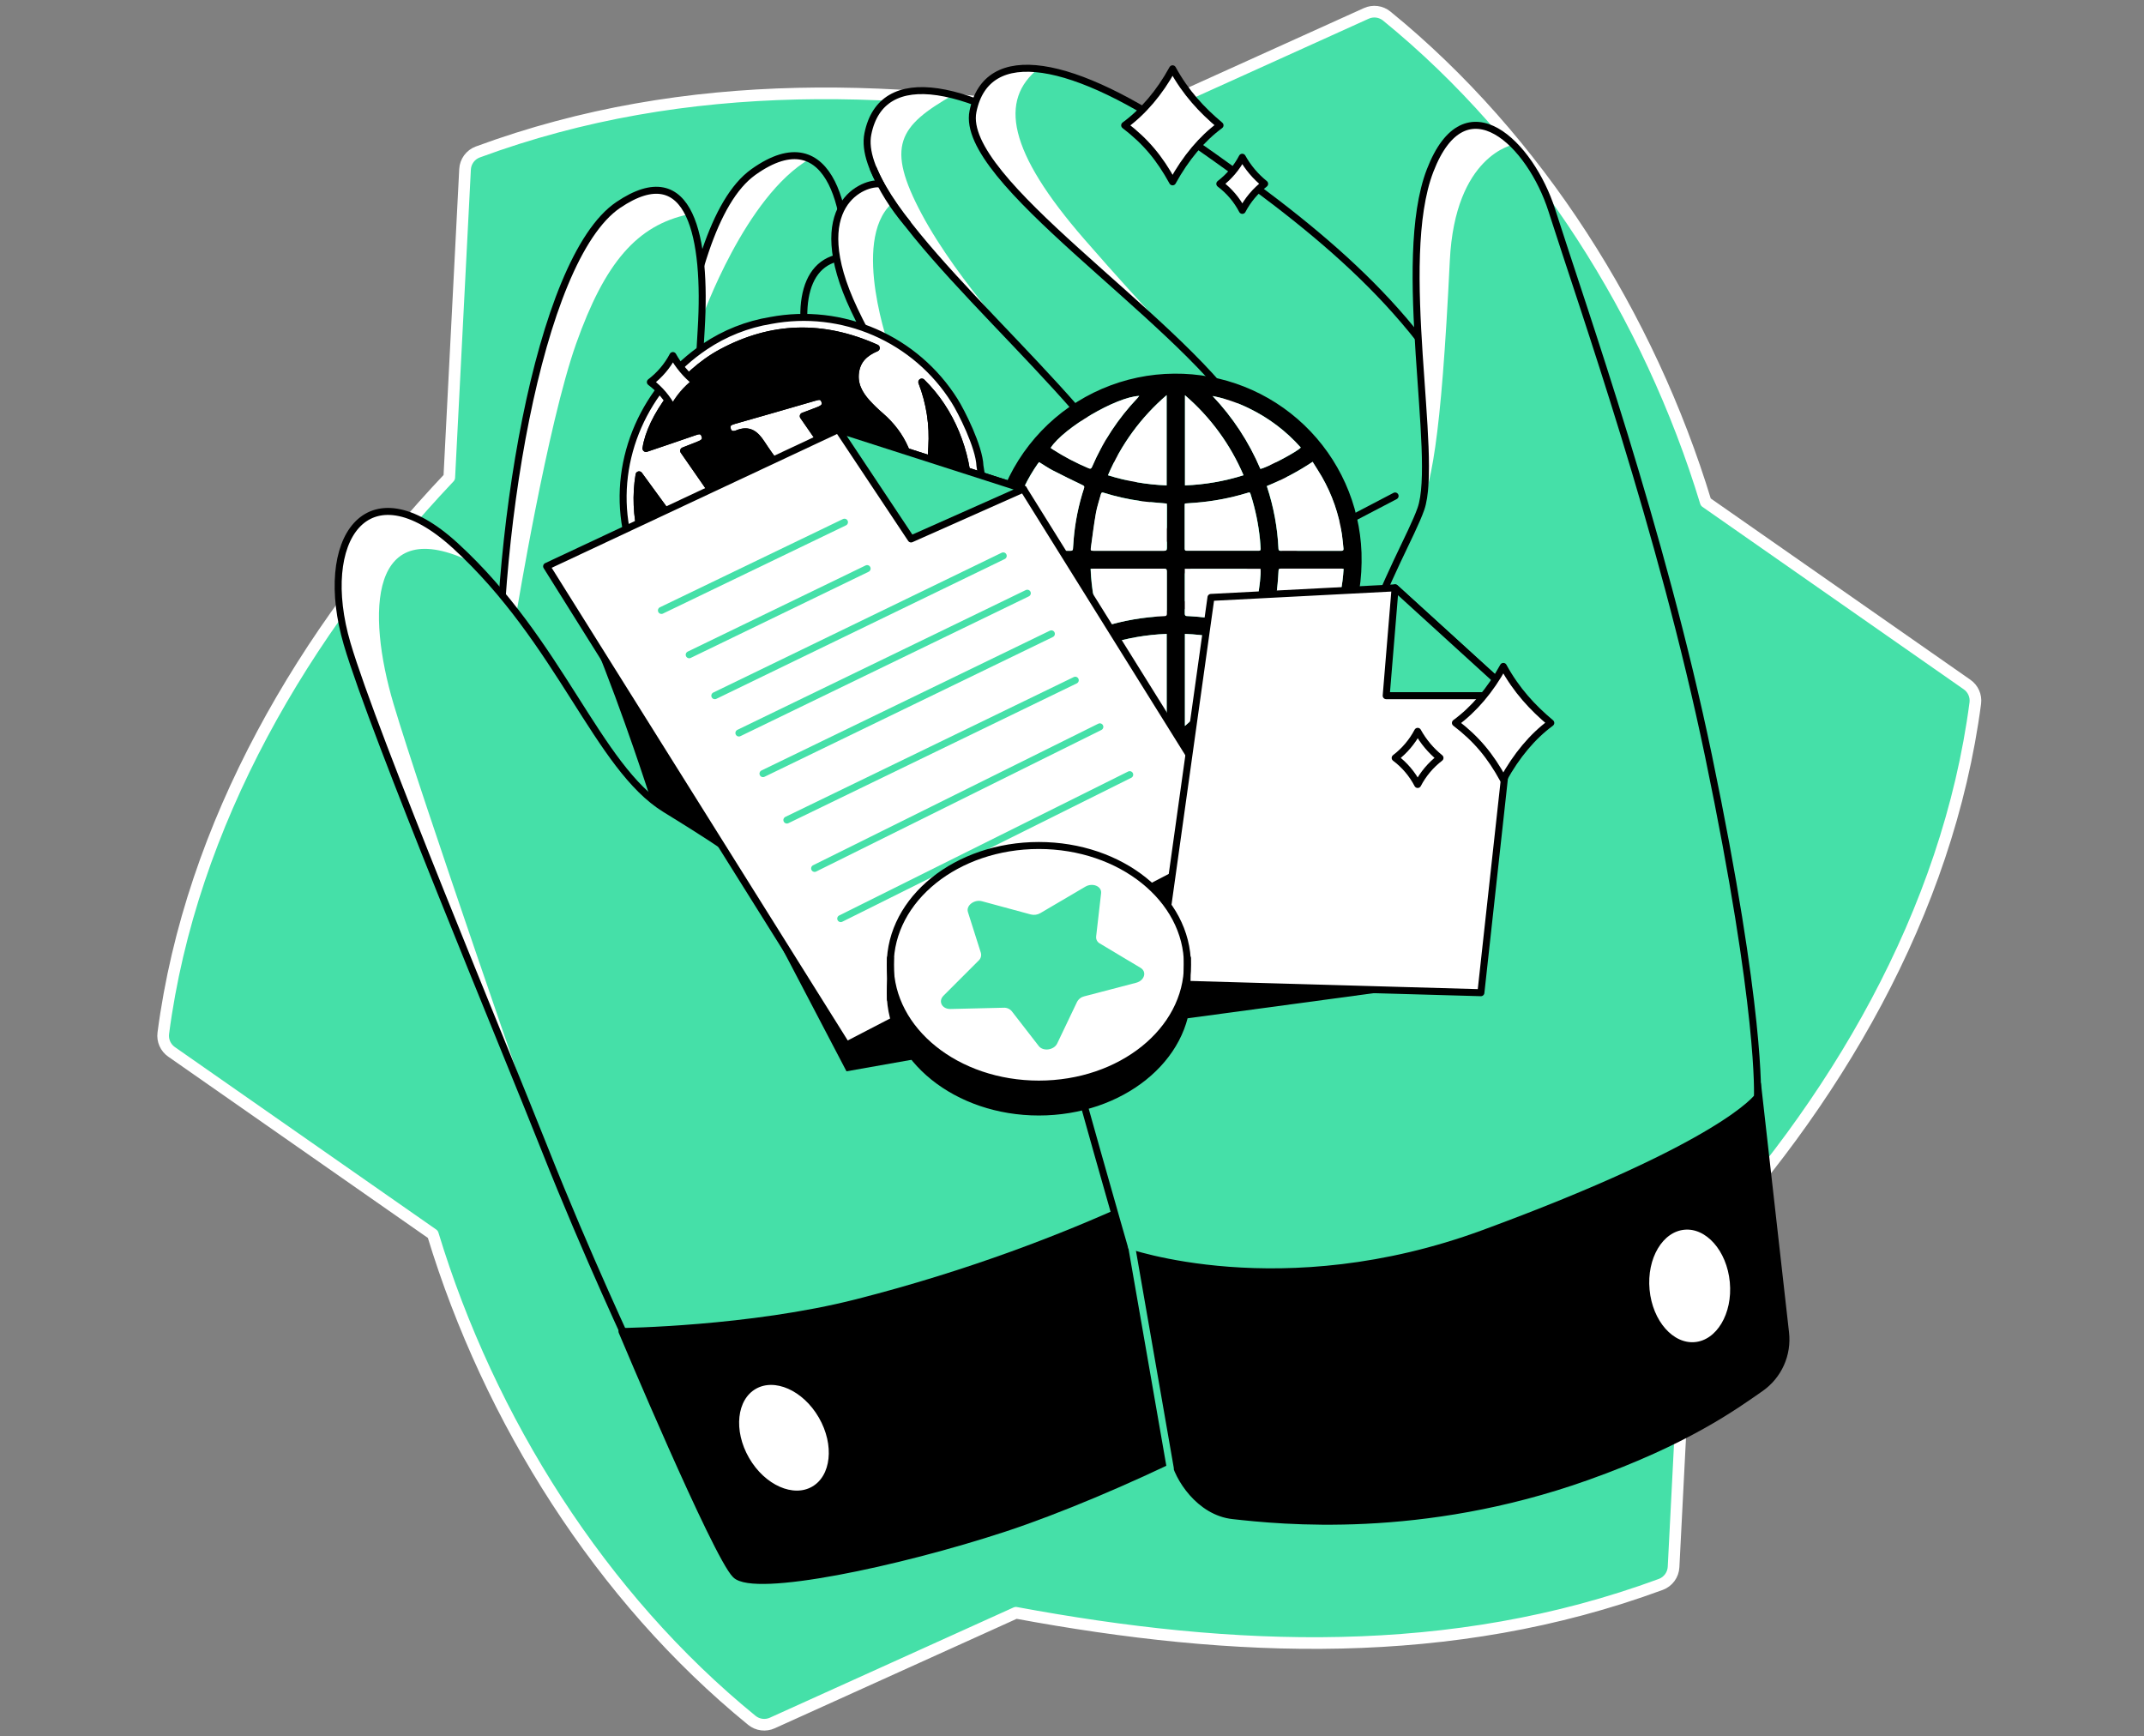 <svg width="368" height="298" viewBox="0 0 368 298" fill="none" xmlns="http://www.w3.org/2000/svg">
<rect x="0" y="0" width="368" height="298" fill="#808080" stroke="none"/>
<path d="M292.78 86.167C283.111 54.347 263.971 23.88 238.007 2.744C237.523 2.353 236.94 2.105 236.323 2.027C235.706 1.948 235.08 2.043 234.514 2.3L192.697 21.215C155.349 14.291 118.005 12.803 81.998 26.087C81.385 26.315 80.853 26.718 80.466 27.246C80.079 27.774 79.855 28.404 79.822 29.058C79.295 39.297 77.115 81.934 77.115 81.934C52.205 108.267 32.733 141.402 28.026 177.337C27.95 177.946 28.041 178.564 28.291 179.125C28.541 179.686 28.939 180.168 29.442 180.518L74.295 211.829C83.964 243.653 103.107 274.12 129.068 295.26C129.553 295.649 130.136 295.896 130.752 295.974C131.369 296.051 131.994 295.957 132.56 295.7L174.374 276.785C211.718 283.709 249.061 285.196 285.073 271.913C285.686 271.683 286.219 271.278 286.606 270.749C286.993 270.22 287.218 269.59 287.253 268.935L289.955 216.07C314.866 189.729 334.338 156.594 339.044 120.659C339.121 120.05 339.03 119.431 338.78 118.87C338.531 118.31 338.132 117.828 337.628 117.478L292.78 86.167Z" fill="#45E0A8" stroke="white" stroke-width="2" stroke-linecap="round" stroke-linejoin="round"/>
<path d="M194.482 219.243L201.513 250.284C202.137 253.602 205.894 259.483 211.612 260.111C219.815 261.017 243.886 263.57 272.363 253.446C289.471 247.364 297.725 241.352 302.225 238.215C303.72 237.162 304.904 235.725 305.651 234.056C306.399 232.386 306.684 230.546 306.475 228.729L301.666 186.052" fill="black"/>
<path d="M194.482 219.243L201.513 250.284C202.137 253.602 205.894 259.483 211.612 260.111C219.815 261.017 243.886 263.57 272.363 253.446C289.471 247.364 297.725 241.352 302.225 238.215C303.72 237.162 304.904 235.725 305.651 234.056C306.399 232.386 306.684 230.546 306.475 228.729L301.666 186.052" stroke="black" stroke-width="1.2" stroke-linecap="round" stroke-linejoin="round"/>
<path d="M111.629 120.239C113.529 86.544 115.716 39.225 129.311 29.525C142.905 19.825 146.296 37.376 145.03 49.614C143.765 61.853 141.941 89.884 141.549 103.975C141.341 110.675 141.721 117.381 142.684 124.014" fill="#45E0A8"/>
<path d="M138.949 27.291C127.915 33.695 120.528 54.488 120.528 54.488L120.528 44.255C120.528 44.255 124.234 31.019 131.374 28.132C138.514 25.246 138.949 27.291 138.949 27.291Z" fill="white"/>
<path d="M111.629 120.239C113.529 86.544 115.716 39.225 129.311 29.525C142.905 19.825 146.296 37.376 145.03 49.614C143.765 61.853 141.941 89.884 141.549 103.975C141.341 110.675 141.721 117.381 142.684 124.014" stroke="black" stroke-width="1.2" stroke-linecap="round" stroke-linejoin="round"/>
<path d="M85.683 126.998C84.436 93.274 92.287 44.534 106.117 35.174C118.592 26.733 121.3 40.94 120.358 56.489C116.891 113.784 117.957 129.704 117.957 129.704" fill="#45E0A8"/>
<path d="M118.233 36.777C109.337 38.641 103.825 45.071 98.89 58.981C93.955 72.891 88.646 105.216 88.646 105.216L86.326 102.106C86.326 102.106 89.171 58.981 99.724 42.888C108.139 28.607 116.2 33.823 116.405 34.185L118.233 36.777Z" fill="white"/>
<path d="M85.683 126.998C84.436 93.274 92.287 44.534 106.117 35.174C118.592 26.733 121.3 40.94 120.358 56.489C116.891 113.784 117.957 129.704 117.957 129.704" stroke="black" stroke-width="1.2" stroke-linecap="round" stroke-linejoin="round"/>
<path d="M157.925 181.621C148.78 160.073 126.283 146.315 114.16 138.831C102.556 131.684 96.207 110.144 78.123 93.622C62.892 79.719 54.352 92.705 59.582 110.488C64.169 126.081 86.557 179.662 93.592 197.431C100.681 215.334 108.75 232.479 108.75 232.479C108.75 232.479 148.015 232.881 170.48 224.98C192.944 217.078 194.482 213.499 194.482 213.499" fill="#45E0A8"/>
<path d="M81.158 96.563C63.331 87.781 62.896 105.107 67.541 120.779C72.186 136.452 92.171 193.881 92.171 193.881C92.171 193.881 60.719 120.779 58.04 103.083C57.4 85.035 67.358 88.355 70.677 88.355C73.382 89.399 81.158 96.563 81.158 96.563Z" fill="white"/>
<path d="M157.925 181.621C148.78 160.073 126.283 146.315 114.16 138.831C102.556 131.684 96.207 110.144 78.123 93.622C62.892 79.719 54.352 92.705 59.582 110.488C64.169 126.081 86.557 179.662 93.592 197.431C100.681 215.334 108.75 232.479 108.75 232.479C108.75 232.479 148.015 232.881 170.48 224.98C192.944 217.078 194.482 213.499 194.482 213.499" stroke="black" stroke-width="1.2" stroke-linecap="round" stroke-linejoin="round"/>
<path d="M113.529 131.629C113.529 131.629 153.244 122.879 162.201 119.394Z" fill="#45E0A8"/>
<path d="M113.529 131.629C113.529 131.629 153.244 122.879 162.201 119.394" stroke="black" stroke-width="1.2" stroke-linecap="round" stroke-linejoin="round"/>
<path d="M106.759 228.512C106.759 228.512 122.9 266.95 126.261 270.264C129.488 273.444 154.027 268.317 172.38 262.286C190.732 256.256 220.156 242.037 222.059 237.628C223.963 233.218 211.627 198.076 211.627 198.076C211.627 198.076 186.315 213.579 147.079 223.562C128.716 228.243 106.759 228.512 106.759 228.512Z" fill="black" stroke="black" stroke-width="1.2" stroke-linecap="round" stroke-linejoin="round"/>
<path d="M234.871 76.456C224.09 55.641 206.869 42.282 186.46 28.045C166.052 13.809 151.337 11.216 148.965 22.968C146.594 34.721 176.651 58.818 190.413 77.217C196.376 85.153 201.653 93.582 206.187 102.412" fill="#45E0A8"/>
<path d="M163.619 16.277C154.231 21.655 151.971 25.054 158.219 36.766C164.467 48.479 177.054 61.82 177.054 61.82C177.054 61.82 148.831 34.771 148.831 24.408C149.868 14.855 157.864 15.212 159.771 15.546C161.679 15.879 163.619 16.277 163.619 16.277Z" fill="white"/>
<path d="M234.871 76.456C224.09 55.641 206.869 42.282 186.46 28.045C166.052 13.809 151.337 11.216 148.965 22.968C146.594 34.721 176.651 58.818 190.413 77.217C196.376 85.153 201.653 93.582 206.187 102.412" stroke="black" stroke-width="1.2" stroke-linecap="round" stroke-linejoin="round"/>
<path d="M252.904 72.619C242.123 51.804 224.902 38.449 204.494 24.209C184.085 9.968 169.374 7.383 167.002 19.132C164.63 30.881 201.339 53.824 213.055 71.129C220.011 81.406 226.164 92.067 226.164 92.067" fill="#45E0A8"/>
<path d="M178.305 11.713C171.455 17.152 172.996 25.96 186.109 41.049C197.502 54.154 205.161 61.82 205.161 61.82C205.161 61.82 176.753 37.125 169.896 27.574C164.093 20.545 168.289 13.069 172.191 12.387C174.209 12.006 176.253 11.78 178.305 11.713Z" fill="white"/>
<path d="M252.904 72.619C242.123 51.804 224.902 38.449 204.494 24.209C184.085 9.968 169.374 7.383 167.002 19.132C164.63 30.881 201.339 53.824 213.055 71.129C220.011 81.406 226.164 92.067 226.164 92.067" stroke="black" stroke-width="1.2" stroke-linecap="round" stroke-linejoin="round"/>
<path d="M228.808 155.678C225.544 117.708 240.774 96.208 243.886 87.335C246.997 78.461 239.458 44.835 245.47 29.264C251.537 13.548 262.746 24.764 266.35 36.074C271.884 53.433 285.149 90.801 293.246 129.704C302.406 173.712 301.648 188.268 301.648 188.268C301.648 188.268 295.937 196.492 254.645 211.682C219.967 224.439 193.191 214.754 193.191 214.754C193.191 214.754 185.068 186.672 178.686 162.637C167.774 121.505 146.738 84.169 140.353 66.15C136.295 54.72 137.154 44.828 144.907 44.077C147.558 43.819 150.347 46.093 152.287 49.832" fill="#45E0A8"/>
<path d="M242.957 89.619C245.699 83.454 247.309 76.173 248.85 44.726C249.738 26.595 259.776 24.822 259.776 24.822C259.776 24.822 254.79 20.071 250.511 22.258C244.604 25.278 243.86 35.218 243.077 45.894C242.294 56.569 244.54 72.25 244.706 80.768C244.873 89.286 242.957 89.619 242.957 89.619Z" fill="white"/>
<path d="M228.808 155.678C225.544 117.708 240.774 96.208 243.886 87.335C246.997 78.461 239.458 44.835 245.47 29.264C251.537 13.548 262.746 24.764 266.35 36.074C271.884 53.433 285.149 90.801 293.246 129.704C302.406 173.712 301.648 188.268 301.648 188.268C301.648 188.268 295.937 196.492 254.645 211.682C219.967 224.439 193.191 214.754 193.191 214.754C193.191 214.754 185.068 186.672 178.686 162.637C167.774 121.505 146.738 84.169 140.353 66.15C136.295 54.72 137.154 44.828 144.907 44.077C147.558 43.819 150.347 46.093 152.287 49.832" stroke="black" stroke-width="1.2" stroke-linecap="round" stroke-linejoin="round"/>
<path d="M151.144 31.577C148.428 31.131 138.021 34.968 146.63 53.161C155.822 72.594 174.026 93.028 181.239 104.766" fill="#45E0A8"/>
<path d="M153.023 34.964C146.002 41.473 152.802 60.12 152.802 60.12C152.802 60.12 149.891 57.355 148.919 57.058C147.948 56.761 142.281 45.203 143.178 38.311C145.926 28.796 151.83 31.809 151.83 31.809L153.023 34.964Z" fill="white"/>
<path d="M151.144 31.577C148.428 31.131 138.021 34.968 146.63 53.161C155.822 72.594 174.026 93.028 181.239 104.766" stroke="black" stroke-width="1.2" stroke-linecap="round" stroke-linejoin="round"/>
<path d="M132.31 54.996C138.337 53.866 144.565 54.574 150.185 57.027C155.806 59.48 160.559 63.566 163.829 68.754C164.993 70.585 168.086 76.692 168.202 79.962C169.279 85.927 168.565 92.076 166.15 97.635C163.736 103.194 159.73 107.914 154.636 111.199C152.733 112.417 150.648 113.324 148.62 114.372C147.126 114.803 143.594 115.634 143.333 115.681C137.306 116.81 131.079 116.103 125.459 113.649C119.84 111.196 115.087 107.111 111.818 101.923C110.627 100.094 109.609 98.157 108.779 96.139C108.202 94.689 107.499 91.019 107.441 90.7C105.214 78.621 110.748 66.357 121.007 59.467C124.409 57.182 128.265 55.657 132.31 54.996V54.996ZM156.243 97.941C156.366 92.995 156.5 88.372 156.605 83.745C156.703 78.798 154.926 74.679 151.166 71.39C150.331 70.679 149.541 69.916 148.802 69.105C147.449 67.6 146.528 65.918 146.858 63.771C147.166 61.791 148.381 60.576 150.401 59.717C141.212 55.594 132.444 55.859 123.824 60.493C116.996 64.166 111.593 71.843 110.878 76.963C113.634 76.028 116.318 75.129 118.99 74.197C119.766 73.928 120.55 73.635 120.959 74.639C121.395 75.727 120.597 76.09 119.781 76.412L117.344 77.366C123.53 86.305 129.031 93.938 135.182 102.829C135.259 102.636 135.319 102.435 135.363 102.231C135.617 96.168 136.451 91.244 136.654 85.188C136.62 84.608 136.412 84.053 136.059 83.592C134.297 81.094 132.389 78.697 130.725 76.137C129.637 74.494 128.549 73.598 126.544 74.429C125.819 74.73 125.043 74.596 124.825 73.627C124.607 72.659 125.267 72.38 126.036 72.159C130.605 70.861 135.171 69.548 139.732 68.221C140.49 67.999 141.183 67.811 141.546 68.754C141.908 69.697 141.288 70.106 140.556 70.4C139.722 70.737 138.869 71.042 137.876 71.419L156.243 97.941ZM138.982 87.545C138.521 96.563 138.083 105.176 137.644 113.868C143.623 113.853 149.455 112.007 154.354 108.577L138.982 87.545ZM132.937 113.349L109.689 81.493C107.368 95.298 116.981 110.669 132.937 113.349ZM158.219 65.57C159.592 69.119 160.177 72.923 159.934 76.721C159.603 82.37 159.292 88.021 159.002 93.673C158.803 97.347 158.64 101.02 158.437 104.831C169.508 93.753 168.318 75.473 158.219 65.57Z" fill="white" stroke="black" stroke-width="1.2" stroke-linecap="round" stroke-linejoin="round"/>
<path d="M156.236 97.941L137.876 71.412C138.869 71.049 139.722 70.73 140.556 70.393C141.281 70.099 141.897 69.668 141.546 68.746C141.194 67.825 140.458 67.992 139.733 68.213C135.171 69.541 130.605 70.853 126.036 72.151C125.267 72.373 124.607 72.648 124.825 73.62C125.043 74.592 125.826 74.708 126.544 74.421C128.56 73.584 129.655 74.487 130.725 76.129C132.389 78.69 134.297 81.087 136.059 83.585C136.413 84.045 136.62 84.601 136.654 85.181C136.451 91.244 135.243 102.746 135.142 103.083L117.344 77.366L119.785 76.412C120.593 76.093 121.398 75.72 120.963 74.639C120.553 73.635 119.77 73.914 118.994 74.197C116.321 75.129 113.638 76.028 110.882 76.963C111.607 71.843 117 64.166 123.828 60.493C132.447 55.859 141.216 55.594 150.405 59.717C148.385 60.577 147.17 61.791 146.862 63.771C146.532 65.918 147.453 67.6 148.805 69.105C149.545 69.916 150.334 70.679 151.17 71.39C154.919 74.654 156.696 78.798 156.609 83.745C156.508 88.372 156.359 92.984 156.236 97.941Z" fill="black" stroke="black" stroke-width="1.2" stroke-linecap="round" stroke-linejoin="round"/>
<path d="M138.982 87.545L154.354 108.577C149.457 112.004 143.628 113.849 137.651 113.864C138.083 105.172 138.521 96.56 138.982 87.545Z" fill="black" stroke="black" stroke-width="1.2" stroke-linecap="round" stroke-linejoin="round"/>
<path d="M132.937 113.349C116.981 110.669 107.386 95.298 109.689 81.493L132.937 113.349Z" fill="black" stroke="black" stroke-width="1.2" stroke-linecap="round" stroke-linejoin="round"/>
<path d="M158.219 65.57C168.318 75.473 169.508 93.753 158.437 104.831C158.629 101.02 158.799 97.347 159.002 93.673C159.305 88.021 159.615 82.37 159.934 76.72C160.177 72.923 159.592 69.118 158.219 65.57V65.57Z" fill="black" stroke="black" stroke-width="1.2" stroke-linecap="round" stroke-linejoin="round"/>
<path d="M239.458 85.119C234.711 87.657 197.394 106.949 197.394 106.949Z" fill="#45E0A8"/>
<path d="M239.458 85.119C234.711 87.657 197.394 106.949 197.394 106.949" stroke="black" stroke-width="1.2" stroke-linecap="round" stroke-linejoin="round"/>
<path d="M139.702 255.655C143.298 253.579 143.91 247.909 141.07 242.99C138.23 238.071 133.013 235.766 129.418 237.842C125.823 239.918 125.21 245.588 128.05 250.507C130.89 255.426 136.107 257.731 139.702 255.655Z" fill="white" stroke="black" stroke-width="1.2" stroke-linecap="round" stroke-linejoin="round"/>
<path d="M290.98 230.929C295.114 230.542 298.035 225.644 297.506 219.989C296.976 214.334 293.196 210.063 289.062 210.45C284.929 210.837 282.007 215.735 282.537 221.39C283.066 227.045 286.847 231.316 290.98 230.929Z" fill="white" stroke="black" stroke-width="1.2" stroke-linecap="round" stroke-linejoin="round"/>
<path d="M200.871 251.973L194.05 212.828" stroke="#45E0A8" stroke-width="1.2" stroke-linecap="round" stroke-linejoin="round"/>
<path d="M201.553 64.126C209.856 64.051 217.86 67.219 223.863 72.956C229.866 78.693 233.392 86.546 233.692 94.844C233.979 103.888 231.005 111.75 224.725 118.248C218.817 124.366 211.521 127.622 203.003 127.923C193.912 128.242 186.025 125.211 179.516 118.857C173.449 112.958 170.233 105.683 169.917 97.223C169.753 92.956 170.448 88.698 171.961 84.705C173.474 80.711 175.775 77.062 178.726 73.975C181.677 70.888 185.218 68.425 189.139 66.733C193.061 65.041 197.282 64.155 201.553 64.126V64.126ZM178.345 79.309C178.27 79.389 178.2 79.472 178.134 79.56C176.391 82.049 175.054 84.799 174.175 87.708C173.551 89.811 173.155 91.975 172.992 94.163C172.967 94.456 173.094 94.525 173.355 94.525C176.817 94.525 180.28 94.525 183.744 94.525C184.034 94.525 184.147 94.431 184.161 94.141C184.183 93.626 184.227 93.107 184.27 92.593C184.518 89.597 185.117 86.641 186.054 83.784C186.148 83.487 186.083 83.389 185.811 83.258C184.074 82.421 182.341 81.583 180.633 80.698C179.861 80.292 179.124 79.781 178.356 79.309H178.345ZM217.436 83.411C217.465 83.523 217.476 83.574 217.49 83.621C218.612 87.034 219.265 90.584 219.43 94.174C219.43 94.467 219.579 94.536 219.833 94.536C223.297 94.536 226.76 94.536 230.222 94.536C230.53 94.536 230.621 94.424 230.585 94.134C230.494 93.329 230.443 92.52 230.32 91.719C229.799 88.238 228.633 84.886 226.882 81.833C226.389 80.97 225.838 80.144 225.29 79.262C222.824 80.91 220.196 82.3 217.447 83.411H217.436ZM230.606 97.629C230.52 97.614 230.433 97.603 230.345 97.597C226.825 97.597 223.307 97.597 219.789 97.597C219.517 97.597 219.459 97.713 219.445 97.959C219.405 98.703 219.354 99.446 219.285 100.186C219.034 102.955 218.478 105.687 217.628 108.334C217.534 108.631 217.584 108.769 217.896 108.896C220.251 109.857 222.51 111.04 224.641 112.428C224.837 112.555 225.04 112.675 225.268 112.82C228.459 108.367 230.314 103.098 230.617 97.629H230.606ZM178.305 112.816C178.483 112.711 178.599 112.653 178.707 112.58C180.876 111.158 183.171 109.939 185.565 108.94C186.094 108.718 186.083 108.718 185.927 108.174C185.091 105.482 184.545 102.708 184.299 99.899C184.234 99.149 184.183 98.398 184.125 97.6H180.789C178.342 97.6 175.892 97.6 173.439 97.6C173.206 97.6 172.967 97.568 173.014 97.938C173.094 98.554 173.152 99.178 173.228 99.794C173.698 103.567 174.932 107.204 176.854 110.484C177.293 111.268 177.804 112.022 178.305 112.816ZM200.262 86.421L199.537 86.348C198.293 86.228 197.042 86.156 195.809 85.986C193.649 85.686 191.518 85.207 189.438 84.553C189.162 84.47 189.075 84.535 188.984 84.8C188.701 85.888 188.321 86.939 188.128 88.034C187.766 90.018 187.534 92.023 187.258 94.021C187.193 94.467 187.258 94.522 187.722 94.522C191.743 94.522 195.764 94.522 199.787 94.522C200.178 94.522 200.313 94.431 200.313 94.014C200.291 91.632 200.313 89.249 200.313 86.863C200.284 86.74 200.273 86.609 200.262 86.421ZM188.988 107.649C189.158 107.605 189.263 107.587 189.35 107.558C192.762 106.497 196.297 105.888 199.867 105.745C200.193 105.745 200.258 105.593 200.258 105.302C200.258 102.891 200.258 100.48 200.258 98.072C200.258 97.709 200.153 97.6 199.787 97.6C195.736 97.6 191.689 97.6 187.639 97.6C187.501 97.6 187.36 97.6 187.178 97.622C187.321 101.031 187.93 104.405 188.988 107.649V107.649ZM203.391 86.41C203.377 86.472 203.366 86.535 203.359 86.598C203.359 89.129 203.359 91.66 203.359 94.192C203.359 94.464 203.471 94.525 203.721 94.525C207.831 94.525 211.934 94.525 216.029 94.525C216.315 94.525 216.391 94.416 216.391 94.163C216.348 93.648 216.333 93.129 216.279 92.614C216.022 90.02 215.499 87.46 214.716 84.974C214.557 84.47 214.564 84.466 214.074 84.611C211.186 85.491 208.211 86.052 205.201 86.286L203.391 86.41ZM216.359 97.618H203.355V100.11C203.355 101.843 203.355 103.573 203.355 105.306C203.355 105.618 203.453 105.738 203.761 105.73C204.069 105.723 204.345 105.759 204.635 105.778C207.38 105.952 210.1 106.404 212.754 107.126C213.367 107.293 213.976 107.471 214.567 107.641C215.358 106.173 216.544 99.511 216.359 97.618V97.618ZM190.058 110.568C192.314 115.976 195.805 120.78 200.251 124.598V108.791C196.789 108.923 193.36 109.521 190.058 110.568ZM203.38 124.591C207.818 120.773 211.302 115.971 213.556 110.568C210.259 109.521 206.837 108.923 203.38 108.791V124.591ZM200.244 83.302V67.814C195.875 71.563 192.429 76.269 190.174 81.565C193.438 82.588 196.825 83.172 200.244 83.302ZM213.44 81.561C211.187 76.275 207.749 71.578 203.391 67.832V83.302C206.803 83.172 210.183 82.587 213.44 81.561V81.561ZM180.336 76.865C180.441 76.938 180.542 77.018 180.651 77.087C182.619 78.354 184.694 79.446 186.852 80.35C187.164 80.481 187.294 80.445 187.439 80.115C189.315 75.754 191.953 71.762 195.229 68.326C195.33 68.221 195.414 68.101 195.54 67.945C191.602 68.104 182.58 73.402 180.336 76.865ZM208.131 67.963C211.592 71.608 214.373 75.844 216.341 80.47C217.501 80.256 222.788 77.449 223.274 76.804C220.796 74.008 217.79 71.73 214.43 70.099C212.434 69.111 210.316 68.393 208.131 67.963V67.963ZM216.471 111.619C215.518 113.913 214.364 116.118 213.023 118.208C211.663 120.272 210.15 122.231 208.497 124.068C214.237 122.733 219.422 119.652 223.339 115.249C221.178 113.804 218.873 112.587 216.46 111.619H216.471ZM195.127 124.065C193.472 122.226 191.956 120.266 190.594 118.201C189.255 116.11 188.1 113.907 187.142 111.616C184.738 112.588 182.439 113.803 180.281 115.242C184.199 119.647 189.386 122.729 195.127 124.065Z" fill="black"/>
<path d="M178.356 79.31C179.124 79.781 179.861 80.292 180.648 80.702C182.355 81.587 184.089 82.424 185.826 83.262C186.098 83.393 186.163 83.491 186.069 83.788C185.132 86.644 184.533 89.6 184.285 92.596C184.241 93.111 184.198 93.63 184.176 94.145C184.176 94.435 184.049 94.529 183.759 94.529C180.297 94.529 176.834 94.529 173.37 94.529C173.105 94.529 172.978 94.46 173.007 94.166C173.169 91.979 173.566 89.815 174.189 87.712C175.068 84.804 176.404 82.055 178.145 79.567C178.211 79.477 178.281 79.391 178.356 79.31V79.31Z" fill="white"/>
<path d="M217.447 83.411C220.201 82.299 222.835 80.906 225.305 79.255C225.852 80.136 226.393 80.963 226.897 81.826C228.647 84.879 229.813 88.231 230.334 91.711C230.458 92.513 230.508 93.322 230.599 94.126C230.632 94.417 230.541 94.529 230.236 94.529C226.775 94.529 223.312 94.529 219.847 94.529C219.593 94.529 219.456 94.471 219.445 94.166C219.279 90.577 218.627 87.027 217.505 83.614C217.487 83.574 217.476 83.523 217.447 83.411Z" fill="white"/>
<path d="M230.617 97.629C230.315 103.093 228.464 108.358 225.279 112.809C225.051 112.664 224.848 112.544 224.652 112.417C222.521 111.029 220.262 109.847 217.907 108.885C217.595 108.758 217.545 108.62 217.639 108.323C218.489 105.676 219.045 102.944 219.296 100.175C219.365 99.45 219.416 98.692 219.456 97.948C219.456 97.706 219.528 97.586 219.8 97.586C223.318 97.586 226.836 97.586 230.356 97.586C230.444 97.596 230.531 97.61 230.617 97.629V97.629Z" fill="white"/>
<path d="M178.305 112.816C177.805 112.022 177.293 111.268 176.836 110.477C174.914 107.197 173.68 103.56 173.21 99.787C173.134 99.171 173.076 98.547 172.996 97.93C172.949 97.568 173.188 97.593 173.421 97.593C175.872 97.593 178.322 97.593 180.771 97.593H184.107C184.165 98.391 184.216 99.141 184.281 99.892C184.527 102.701 185.073 105.475 185.909 108.167C186.076 108.711 186.087 108.711 185.547 108.932C183.16 109.93 180.87 111.146 178.708 112.566C178.599 112.653 178.483 112.711 178.305 112.816Z" fill="white"/>
<path d="M200.262 86.421C200.262 86.609 200.284 86.74 200.284 86.87C200.284 89.256 200.284 91.639 200.284 94.021C200.284 94.438 200.15 94.533 199.758 94.529C195.738 94.529 191.716 94.529 187.693 94.529C187.233 94.529 187.164 94.475 187.229 94.029C187.505 92.031 187.751 90.04 188.1 88.042C188.292 86.954 188.673 85.866 188.955 84.807C189.028 84.542 189.133 84.477 189.409 84.56C191.489 85.215 193.62 85.694 195.78 85.993C197.013 86.163 198.264 86.236 199.508 86.355L200.262 86.421Z" fill="white"/>
<path d="M188.988 107.649C187.941 104.402 187.343 101.027 187.211 97.619C187.392 97.619 187.534 97.597 187.672 97.597C191.722 97.597 195.769 97.597 199.82 97.597C200.182 97.597 200.295 97.698 200.291 98.068C200.291 100.476 200.291 102.887 200.291 105.299C200.291 105.589 200.226 105.727 199.899 105.741C196.33 105.884 192.794 106.494 189.383 107.554C189.264 107.587 189.144 107.605 188.988 107.649Z" fill="white"/>
<path d="M203.391 86.41L205.179 86.276C208.189 86.042 211.165 85.48 214.053 84.6C214.542 84.452 214.535 84.455 214.694 84.963C215.477 87.449 216.001 90.01 216.257 92.603C216.312 93.118 216.326 93.637 216.37 94.152C216.392 94.42 216.305 94.533 216.007 94.514C211.897 94.514 207.795 94.514 203.7 94.514C203.453 94.514 203.337 94.453 203.337 94.181C203.337 91.65 203.337 89.119 203.337 86.588C203.352 86.527 203.37 86.468 203.391 86.41V86.41Z" fill="white"/>
<path d="M216.359 97.618C216.544 99.497 215.358 106.173 214.578 107.638C213.976 107.467 213.367 107.275 212.765 107.123C210.109 106.402 207.386 105.951 204.639 105.778C204.349 105.778 204.055 105.727 203.765 105.73C203.475 105.734 203.359 105.618 203.359 105.306C203.359 103.573 203.359 101.843 203.359 100.11V97.618H216.359Z" fill="white"/>
<path d="M190.058 110.568C193.36 109.521 196.789 108.923 200.251 108.791V124.598C195.805 120.781 192.314 115.976 190.058 110.568V110.568Z" fill="white"/>
<path d="M203.38 124.591V108.791C206.837 108.924 210.259 109.521 213.556 110.568C211.302 115.971 207.818 120.773 203.38 124.591V124.591Z" fill="white"/>
<path d="M200.244 83.302C196.825 83.172 193.439 82.588 190.174 81.565C192.429 76.269 195.875 71.563 200.244 67.814V83.302Z" fill="white"/>
<path d="M213.44 81.561C210.183 82.587 206.803 83.172 203.391 83.302V67.832C207.749 71.578 211.187 76.275 213.44 81.561Z" fill="white"/>
<path d="M180.336 76.865C182.58 73.413 191.602 68.104 195.541 67.948C195.414 68.104 195.33 68.224 195.229 68.329C191.952 71.77 189.314 75.767 187.44 80.133C187.294 80.463 187.164 80.495 186.852 80.368C184.694 79.464 182.619 78.372 180.651 77.105C180.542 77.029 180.441 76.938 180.336 76.865Z" fill="white"/>
<path d="M208.131 67.963C210.312 68.394 212.426 69.112 214.419 70.099C217.78 71.73 220.785 74.008 223.263 76.804C222.777 77.449 217.49 80.256 216.33 80.47C214.365 75.845 211.589 71.609 208.131 67.963V67.963Z" fill="white"/>
<path d="M216.46 111.62C218.869 112.587 221.171 113.802 223.328 115.246C219.411 119.648 214.226 122.729 208.486 124.065C210.139 122.228 211.652 120.269 213.012 118.205C214.353 116.115 215.507 113.912 216.46 111.62V111.62Z" fill="white"/>
<path d="M195.127 124.065C189.388 122.73 184.203 119.651 180.285 115.249C182.443 113.811 184.742 112.596 187.146 111.623C188.103 113.911 189.257 116.112 190.594 118.201C191.956 120.266 193.472 122.226 195.127 124.065V124.065Z" fill="white"/>
<path d="M93.824 97.191L145.292 179.351L213.204 144.125L175.661 83.922L143.885 73.718L93.824 97.191Z" fill="white" stroke="black" stroke-width="1.2" stroke-linecap="round" stroke-linejoin="round"/>
<path d="M143.885 73.718L156.377 92.495L175.661 83.922L143.885 73.718Z" fill="#45E0A8" stroke="black" stroke-width="1.2" stroke-linecap="round" stroke-linejoin="round"/>
<path d="M113.529 104.762L144.947 89.619" stroke="#45E0A8" stroke-width="1.2" stroke-linecap="round" stroke-linejoin="round"/>
<path d="M118.298 112.37L148.834 97.582" stroke="#45E0A8" stroke-width="1.2" stroke-linecap="round" stroke-linejoin="round"/>
<path d="M122.693 119.394L172.195 95.399" stroke="#45E0A8" stroke-width="1.2" stroke-linecap="round" stroke-linejoin="round"/>
<path d="M126.827 125.798L176.329 101.807" stroke="#45E0A8" stroke-width="1.2" stroke-linecap="round" stroke-linejoin="round"/>
<path d="M130.961 132.771L180.459 108.78" stroke="#45E0A8" stroke-width="1.2" stroke-linecap="round" stroke-linejoin="round"/>
<path d="M135.062 140.735L184.56 116.74" stroke="#45E0A8" stroke-width="1.2" stroke-linecap="round" stroke-linejoin="round"/>
<path d="M139.823 149.035L188.778 124.739" stroke="#45E0A8" stroke-width="1.2" stroke-linecap="round" stroke-linejoin="round"/>
<path d="M144.305 157.651L193.905 132.945" stroke="#45E0A8" stroke-width="1.2" stroke-linecap="round" stroke-linejoin="round"/>
<path d="M207.852 102.528L198.583 168.791L254.184 170.368L259.779 119.394L239.458 100.889L207.852 102.528Z" fill="white" stroke="black" stroke-width="1.2" stroke-linecap="round" stroke-linejoin="round"/>
<path d="M178.309 190.842C192.394 190.842 203.812 181.676 203.812 170.368C203.812 159.061 192.394 149.895 178.309 149.895C164.224 149.895 152.805 159.061 152.805 170.368C152.805 181.676 164.224 190.842 178.309 190.842Z" fill="black" stroke="black" stroke-width="1.2" stroke-linecap="round" stroke-linejoin="round"/>
<path d="M239.458 100.889L237.928 119.394H259.78L239.458 100.889Z" fill="#45E0A8" stroke="black" stroke-width="1.2" stroke-linecap="round" stroke-linejoin="round"/>
<path d="M178.309 186.052C192.394 186.052 203.812 176.885 203.812 165.578C203.812 154.271 192.394 145.104 178.309 145.104C164.224 145.104 152.805 154.271 152.805 165.578C152.805 176.885 164.224 186.052 178.309 186.052Z" fill="white" stroke="black" stroke-width="1.2" stroke-linecap="round" stroke-linejoin="round"/>
<path d="M195.015 168.66L186.12 170.985C185.853 171.046 185.603 171.163 185.387 171.33C185.17 171.496 184.992 171.708 184.865 171.949L181.46 179.079C180.916 180.225 179.045 180.489 178.298 179.525L173.653 173.534C173.48 173.334 173.264 173.177 173.02 173.075C172.777 172.973 172.513 172.929 172.249 172.947L163.151 173.164C161.7 173.2 160.975 171.852 161.943 170.883L167.97 164.857C168.152 164.692 168.284 164.481 168.352 164.246C168.421 164.011 168.423 163.762 168.358 163.526L166.139 156.534C165.776 155.41 167.227 154.311 168.558 154.674L176.927 156.94C177.484 157.083 178.074 157 178.57 156.708L186.294 152.168C187.538 151.443 189.133 152.107 188.995 153.3L188.143 160.73C188.119 160.967 188.165 161.207 188.277 161.418C188.389 161.629 188.56 161.802 188.77 161.916L195.765 166.1C196.89 166.775 196.447 168.287 195.015 168.66Z" fill="#45E0A8"/>
<path d="M152.841 164.443V171.5" stroke="black" stroke-width="1.2" stroke-linecap="round" stroke-linejoin="round"/>
<path d="M203.812 164.443L203.678 172.482" stroke="black" stroke-width="1.2" stroke-linecap="round" stroke-linejoin="round"/>
<path d="M101.936 110.144C107.013 122.516 111.629 136.978 111.629 136.978L124.013 145.09L101.936 110.144Z" fill="black"/>
<path d="M203.812 174.763L239.458 169.951L203.812 168.94V174.763Z" fill="black"/>
<path d="M197.379 151.86L201.227 149.895L200.244 155.134L197.379 151.86Z" fill="black"/>
<path d="M130.961 156.473L145.292 183.858L157.929 181.621L153.516 174.763L145.292 179.351L130.961 156.473Z" fill="black"/>
<path d="M149.922 29.003C151.362 32.371 153.31 35.498 155.699 38.275" stroke="black" stroke-width="1.2" stroke-linecap="round" stroke-linejoin="round"/>
<path d="M209.407 21.507C206.3 23.792 203.504 27.113 201.263 31.207C199.025 27.113 196.636 24.256 193.042 21.507C196.2 19.197 199.025 15.901 201.263 11.807C203.504 15.901 206.274 18.882 209.407 21.507Z" fill="white" stroke="black" stroke-width="1.2" stroke-linecap="round" stroke-linejoin="round"/>
<path d="M266.18 124.068C263.072 126.349 260.276 129.675 258.035 133.769C255.798 129.675 253.408 126.813 249.811 124.068C252.969 121.758 255.798 118.462 258.035 114.368C260.276 118.462 263.047 121.443 266.18 124.068Z" fill="white" stroke="black" stroke-width="1.2" stroke-linecap="round" stroke-linejoin="round"/>
<path d="M217.066 31.544C215.475 32.769 214.168 34.324 213.237 36.103C212.306 34.313 210.985 32.755 209.371 31.544C210.972 30.324 212.286 28.768 213.222 26.986C214.197 28.74 215.502 30.288 217.066 31.544Z" fill="white" stroke="black" stroke-width="1.2" stroke-linecap="round" stroke-linejoin="round"/>
<path d="M247.164 130.074C245.57 131.295 244.263 132.851 243.334 134.632C242.404 132.841 241.083 131.284 239.469 130.074C241.075 128.853 242.394 127.296 243.334 125.512C244.305 127.265 245.605 128.814 247.164 130.074Z" fill="white" stroke="black" stroke-width="1.2" stroke-linecap="round" stroke-linejoin="round"/>
<path d="M119.324 65.57C117.731 66.797 116.424 68.356 115.495 70.139C114.565 68.347 113.244 66.788 111.629 65.577C113.236 64.359 114.555 62.803 115.495 61.019C116.465 62.769 117.765 64.315 119.324 65.57Z" fill="white" stroke="black" stroke-width="1.2" stroke-linecap="round" stroke-linejoin="round"/>
</svg>
